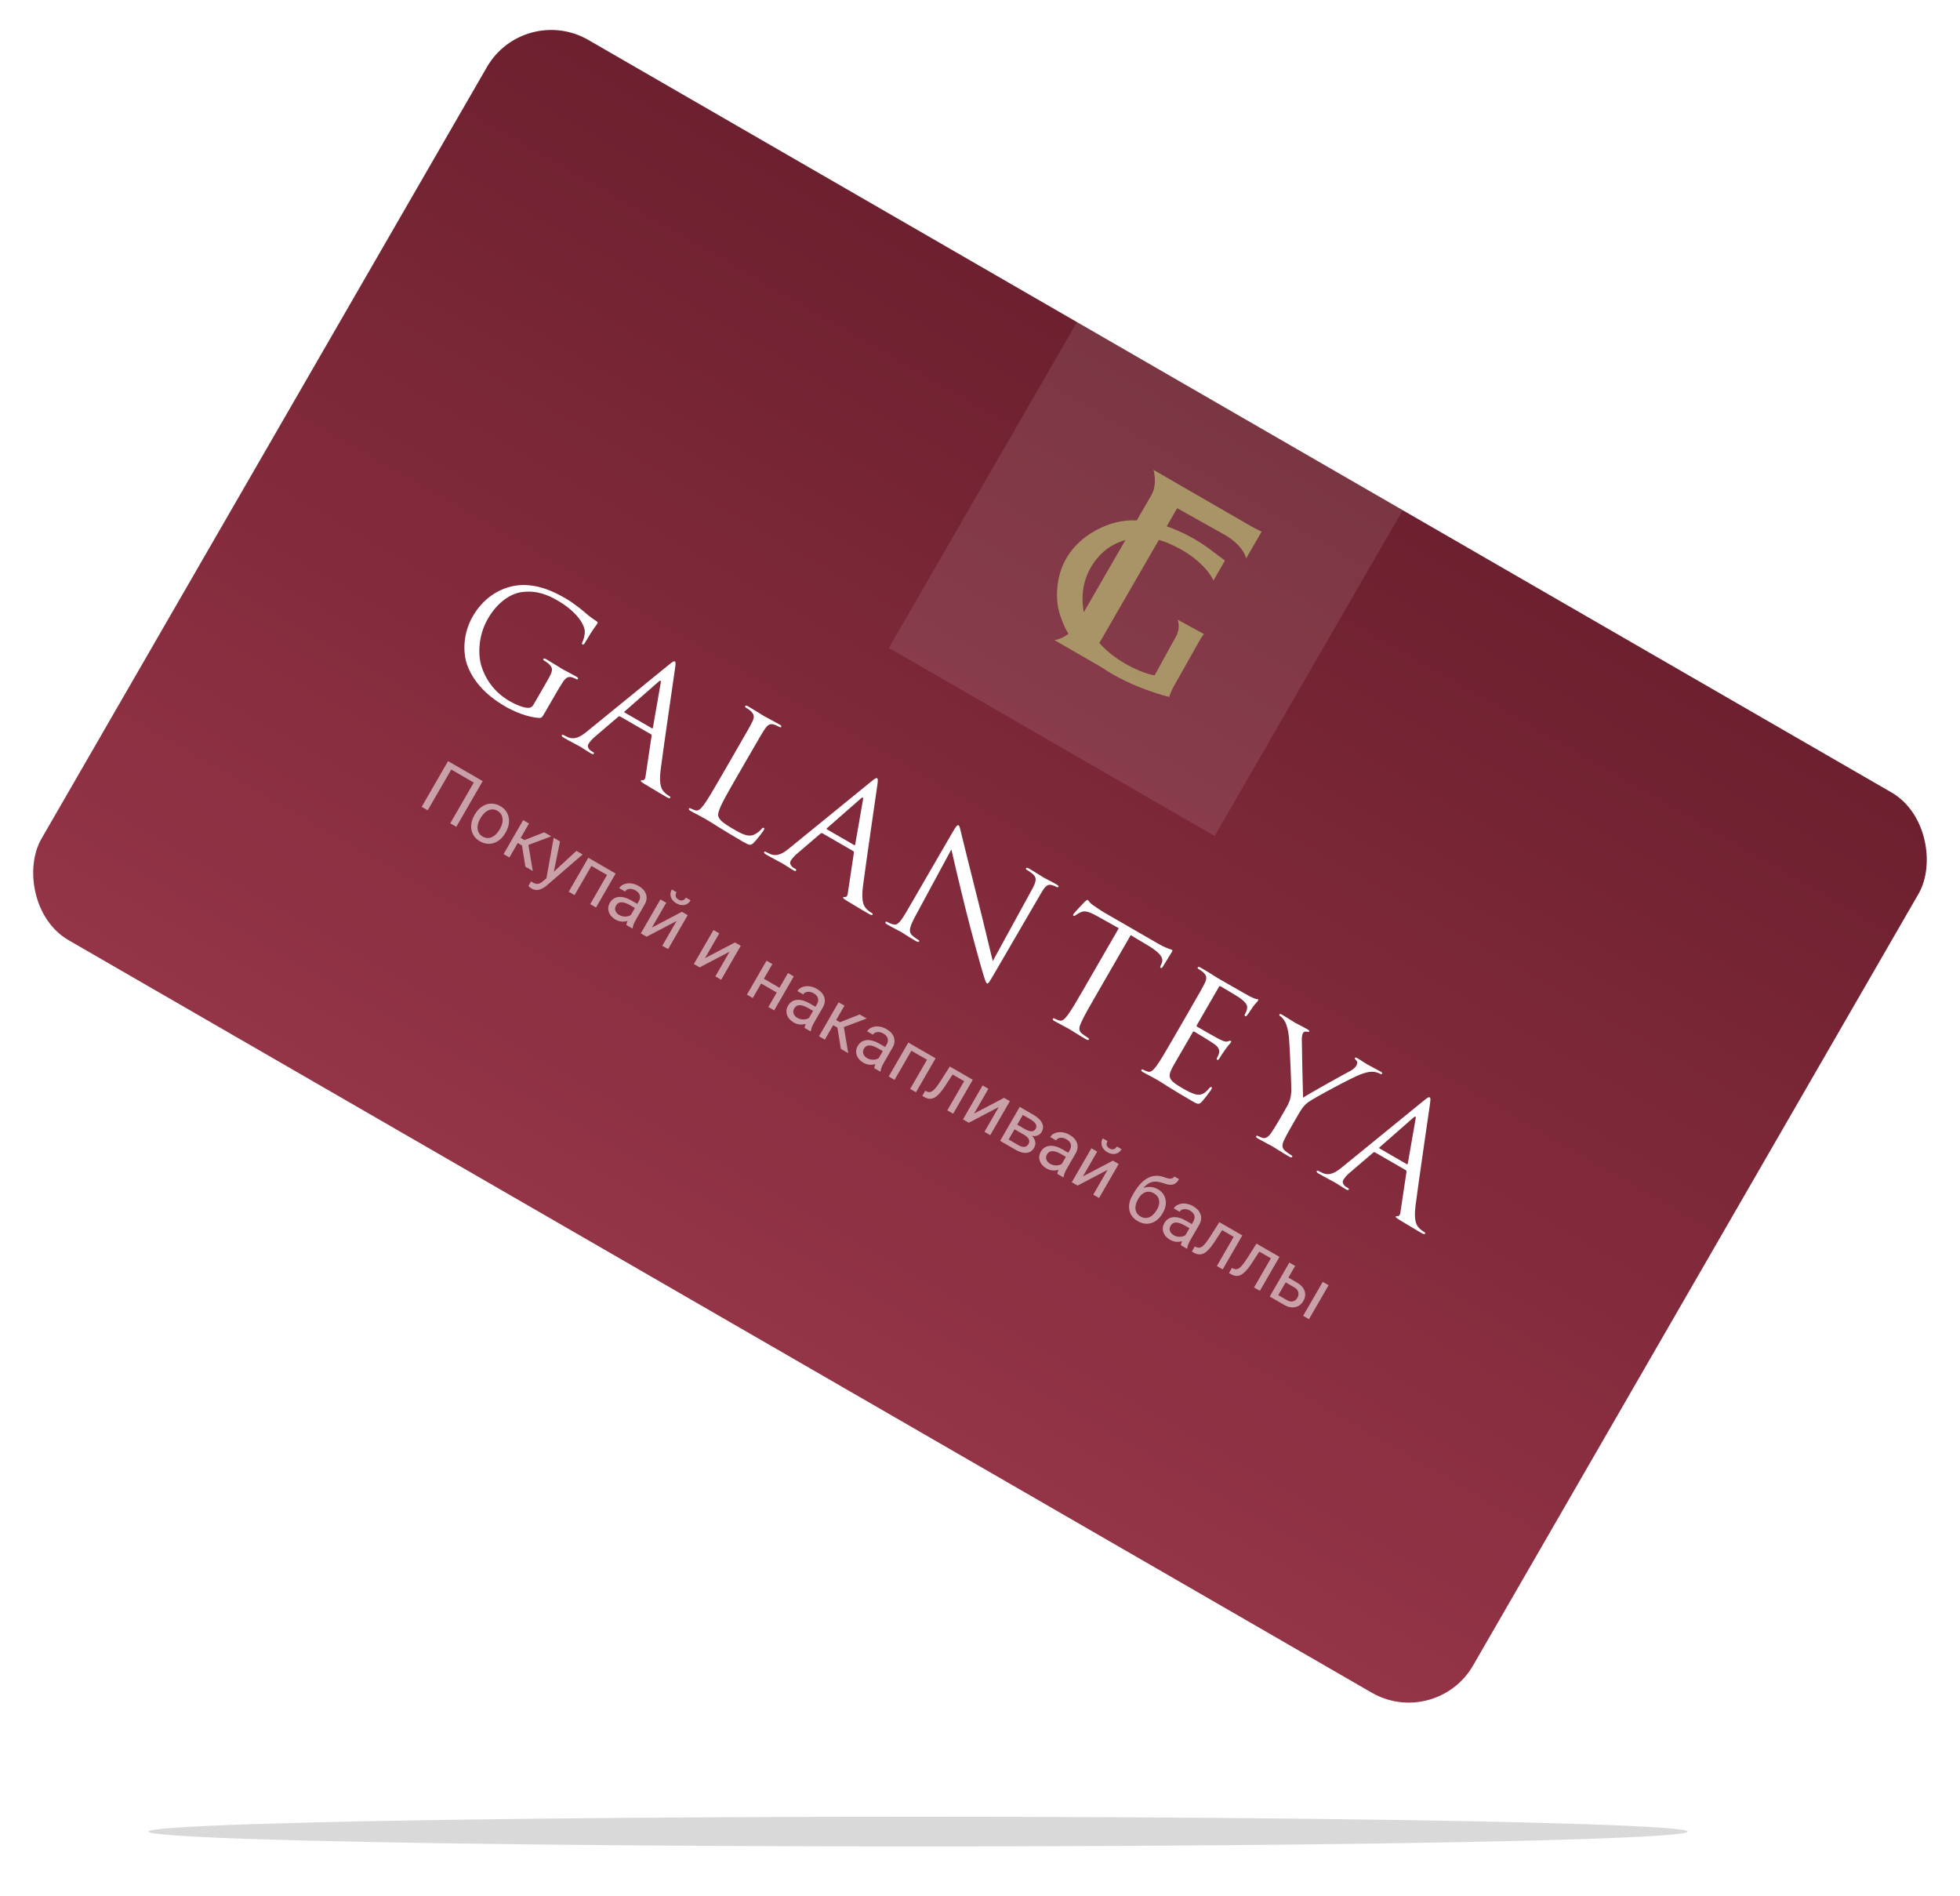 <svg width="396" height="383" viewBox="0 0 396 383" fill="none" xmlns="http://www.w3.org/2000/svg">
    <rect x="105.873" y="0.566" width="334" height="210" rx="15" transform="rotate(30 105.873 0.566)" fill="url(#paint0_linear)"/>
    <path d="M107.782 142.361C107.511 142.83 107.135 143.018 106.649 142.996C105.663 142.978 104.072 142.281 103.037 141.684C100.393 140.157 98.255 137.818 97.212 134.38C96.748 132.861 96.333 128.865 98.581 124.972C100.447 121.741 103.076 119.908 105.477 119.6C108.618 119.205 110.87 120.284 112.681 121.329C116.389 123.47 118.032 126.002 118.145 127.466C118.193 128.378 117.891 129.234 117.696 129.638C117.581 129.903 117.514 130.085 117.658 130.168C117.859 130.284 117.997 130.179 118.252 129.737C119.846 126.976 120.494 126.319 120.717 125.932C120.781 125.822 120.787 125.678 120.516 125.484C119.813 125.042 118.871 124.351 118.347 123.864C117.864 123.438 116.03 121.901 114.219 120.855C112.006 119.577 109.049 118.128 105.569 118.18C102.117 118.25 98.073 120.076 95.522 124.494C93.529 127.946 93.491 131.864 94.399 134.34C96.043 138.861 99.966 141.493 102.151 142.755C103.818 143.717 106.58 144.907 108.962 145.031C109.419 145.036 109.479 144.998 110.197 143.755L111.983 140.662C112.652 139.502 113.131 138.674 113.698 137.823C114.314 136.89 114.815 136.553 115.671 136.863C116.048 137.007 116.236 137.079 116.437 137.195C116.552 137.262 116.699 137.273 116.763 137.162C116.858 136.997 116.747 136.859 116.43 136.676C115.568 136.178 113.709 135.215 113.566 135.132C113.422 135.049 111.659 133.921 110.365 133.174C110.049 132.992 109.873 132.964 109.778 133.129C109.714 133.24 109.797 133.362 109.912 133.428C110.171 133.577 110.643 133.887 110.841 134.075C111.816 135.043 111.784 135.429 110.493 137.666L107.782 142.361Z" fill="white"/>
    <path d="M118.653 147.717C117.339 148.799 116.158 149.516 114.74 148.919C114.494 148.813 114.075 148.609 113.874 148.492C113.731 148.409 113.584 148.398 113.52 148.509C113.424 148.674 113.565 148.829 113.939 149.045C115.29 149.825 116.918 150.655 117.235 150.838C117.551 151.02 118.739 151.817 119.429 152.215C119.688 152.364 119.892 152.409 119.988 152.243C120.052 152.133 119.997 152.028 119.796 151.911L119.508 151.745C119.02 151.463 118.56 150.866 118.879 150.314C119.165 149.817 119.692 149.237 120.349 148.696L124.896 144.804C125.033 144.699 125.167 144.666 125.311 144.749L131.491 148.317C131.635 148.4 131.661 148.488 131.654 148.632L130.406 156.969C130.323 157.51 130.007 157.659 129.803 157.615C129.672 157.576 129.554 157.582 129.49 157.692C129.394 157.858 129.71 158.04 130.241 158.383C132.192 159.584 134.291 160.795 134.722 161.044C135.038 161.227 135.329 161.321 135.424 161.155C135.504 161.017 135.405 160.923 135.233 160.824C134.945 160.658 134.53 160.381 134.178 159.994C133.67 159.48 133.092 158.557 133.476 155.501C134.146 150.292 136.218 136.281 136.392 134.982C136.542 133.927 136.506 133.723 136.334 133.623C136.161 133.523 135.951 133.623 135.08 134.335L118.653 147.717ZM126.201 143.937C126.115 143.887 126.089 143.799 126.227 143.694L133.061 137.698C133.444 137.367 133.588 137.45 133.492 137.947L131.918 146.98C131.883 147.107 131.835 147.19 131.692 147.107L126.201 143.937Z" fill="white"/>
    <path d="M150.982 153.274C153.47 148.966 153.916 148.193 154.484 147.342C155.099 146.409 155.6 146.072 156.514 146.415C156.89 146.559 157.309 146.764 157.51 146.88C157.625 146.946 157.772 146.958 157.836 146.847C157.931 146.681 157.819 146.543 157.503 146.361C156.641 145.863 154.495 144.734 154.351 144.651C154.207 144.568 152.444 143.44 151.15 142.693C150.834 142.51 150.659 142.482 150.563 142.648C150.499 142.759 150.582 142.88 150.697 142.947C150.956 143.096 151.429 143.406 151.627 143.594C152.464 144.335 152.439 144.909 151.954 145.882C151.501 146.798 151.055 147.572 148.568 151.88L145.762 156.74C144.231 159.391 142.971 161.573 142.158 162.65C141.581 163.384 141.086 163.909 140.447 163.687C140.157 163.593 139.78 163.449 139.521 163.3C139.349 163.2 139.243 163.25 139.196 163.333C139.1 163.498 139.212 163.637 139.528 163.819C139.959 164.068 140.608 164.406 141.198 164.71C141.773 165.042 142.278 165.296 142.393 165.363C143.227 165.844 144.102 166.386 145.277 167.138C146.469 167.863 147.932 168.781 150.001 169.976C151.525 170.856 151.675 170.795 152.243 170.276C152.935 169.608 154.093 168.067 154.268 167.764C154.444 167.46 154.479 167.333 154.335 167.25C154.162 167.15 154.025 167.255 153.869 167.459C153.48 167.934 152.794 168.459 152.165 168.685C151.013 169.087 149.732 168.385 148.208 167.505C145.966 166.211 145.33 165.586 145.126 164.878C144.895 164.083 145.801 162.249 148.144 158.189L150.982 153.274Z" fill="white"/>
    <path d="M159.523 171.313C158.208 172.395 157.028 173.112 155.61 172.515C155.364 172.41 154.945 172.205 154.744 172.089C154.6 172.006 154.453 171.995 154.39 172.105C154.294 172.271 154.435 172.425 154.808 172.641C156.159 173.421 157.788 174.251 158.104 174.434C158.421 174.616 159.609 175.413 160.299 175.811C160.558 175.961 160.762 176.005 160.858 175.839C160.921 175.729 160.867 175.624 160.666 175.508L160.378 175.342C159.89 175.059 159.429 174.462 159.748 173.91C160.035 173.413 160.562 172.833 161.219 172.292L165.766 168.4C165.903 168.295 166.037 168.262 166.181 168.345L172.361 171.913C172.505 171.996 172.531 172.085 172.524 172.228L171.275 180.565C171.193 181.107 170.877 181.256 170.672 181.211C170.542 181.173 170.423 181.178 170.36 181.288C170.264 181.454 170.58 181.637 171.11 181.98C173.062 183.18 175.16 184.392 175.592 184.641C175.908 184.823 176.198 184.917 176.294 184.752C176.374 184.613 176.275 184.519 176.102 184.42C175.815 184.254 175.4 183.977 175.048 183.59C174.54 183.076 173.962 182.153 174.346 179.098C175.016 173.888 177.087 159.877 177.262 158.578C177.411 157.523 177.376 157.319 177.204 157.219C177.031 157.12 176.821 157.219 175.949 157.931L159.523 171.313ZM167.071 167.533C166.985 167.484 166.959 167.395 167.096 167.29L173.931 161.295C174.314 160.963 174.458 161.046 174.362 161.544L172.788 170.576C172.753 170.703 172.705 170.786 172.561 170.703L167.071 167.533Z" fill="white"/>
    <path d="M192.216 171.594C192.561 173.119 193.801 178.474 195.142 183.851C196.372 188.758 198.167 195.208 198.324 195.666C199.003 198.01 199.172 198.513 199.402 198.645C199.604 198.762 199.741 198.657 200.793 196.834L210.194 180.684C211.15 179.028 211.616 178.486 212.676 178.841C213.069 178.957 213.27 179.073 213.414 179.156C213.615 179.272 213.778 179.256 213.842 179.145C213.937 178.98 213.752 178.836 213.436 178.653C212.257 177.973 211.261 177.508 210.945 177.326C210.629 177.143 209.297 176.263 208.003 175.517C207.658 175.317 207.412 175.212 207.316 175.378C207.253 175.489 207.234 175.588 207.435 175.704C207.665 175.837 208.31 176.246 208.764 176.655C209.527 177.391 209.378 178.115 208.37 179.926L200.587 194.137C200.193 192.695 199.005 187.517 197.849 182.947C196.053 175.834 194.337 168.915 194.177 168.197C194.049 167.755 193.911 166.865 193.681 166.732C193.451 166.599 193.189 166.853 192.567 167.93L183.403 183.738C181.952 186.251 181.346 186.968 180.515 186.747C180.005 186.636 179.471 186.365 179.241 186.232C179.098 186.149 178.979 186.155 178.916 186.265C178.804 186.458 178.961 186.586 179.248 186.751C180.542 187.498 181.797 188.113 182.055 188.262C182.314 188.411 183.416 189.158 185.055 190.104C185.4 190.303 185.604 190.347 185.7 190.182C185.763 190.071 185.709 189.966 185.565 189.883C185.307 189.734 184.69 189.341 184.224 188.888C183.575 188.219 183.702 187.335 184.952 185.037L192.216 171.594Z" fill="white"/>
    <path d="M228.453 188.907L232.043 191.053C234.771 192.702 235.094 193.735 234.702 194.614L234.556 194.934C234.361 195.337 234.371 195.453 234.515 195.536C234.63 195.603 234.78 195.542 234.923 195.293C235.098 194.99 236.285 193.134 236.763 192.305C236.859 192.14 236.954 191.974 236.811 191.891C236.696 191.825 236.389 191.758 235.926 191.564C235.418 191.382 234.725 191.055 233.805 190.524L223.026 184.3C222.681 184.101 221.62 183.415 220.834 182.851C220.09 182.348 219.962 181.906 219.761 181.79C219.646 181.723 219.324 182.016 219.171 182.148C218.986 182.336 217.039 184.379 216.88 184.655C216.784 184.821 216.794 184.937 216.88 184.987C216.995 185.053 217.113 185.048 217.327 184.877C217.525 184.733 217.723 184.59 218.31 184.303C219.153 183.905 219.954 184.11 221.752 185.112L226.039 187.513L219.294 199.194C217.764 201.845 216.504 204.027 215.691 205.104C215.114 205.838 214.619 206.363 213.98 206.141C213.69 206.047 213.313 205.903 213.054 205.754C212.882 205.654 212.776 205.704 212.729 205.787C212.633 205.953 212.745 206.091 213.061 206.273C213.923 206.771 215.782 207.734 215.926 207.817C216.07 207.9 217.833 209.028 219.414 209.941C219.73 210.124 219.922 210.124 220.001 209.986C220.049 209.903 220.039 209.787 219.867 209.687C219.608 209.538 219.008 209.118 218.637 208.83C217.839 208.222 218.017 207.515 218.393 206.664C218.919 205.421 220.178 203.239 221.709 200.588L228.453 188.907Z" fill="white"/>
    <path d="M237.186 209.524C235.655 212.175 234.396 214.357 233.583 215.434C233.005 216.168 232.511 216.693 231.872 216.471C231.581 216.377 231.205 216.233 230.946 216.084C230.773 215.984 230.668 216.034 230.62 216.117C230.525 216.282 230.636 216.421 230.953 216.603C231.384 216.852 232.077 217.179 232.652 217.511C233.271 217.831 233.76 218.114 233.818 218.147C234.249 218.396 234.923 218.822 236.012 219.524C237.117 220.199 238.666 221.167 240.822 222.412C241.943 223.059 242.173 223.192 242.789 222.59C243.267 222.093 244.582 220.348 244.709 220.127C244.821 219.934 244.948 219.713 244.776 219.613C244.632 219.53 244.511 219.608 244.278 219.878C243.423 220.894 242.759 221.247 241.836 221.12C240.914 220.992 239.649 220.262 238.901 219.83C236.084 218.204 235.86 217.596 236.874 215.64C237.18 215.044 239.059 211.857 239.601 210.918L241.004 208.488C241.068 208.377 241.173 208.328 241.317 208.411C241.805 208.693 244.619 210.391 245.348 210.922C246.405 211.68 246.393 212.299 246.284 212.752C246.192 213.177 246.033 213.453 245.873 213.729C245.793 213.868 245.787 214.011 245.931 214.094C246.132 214.21 246.308 213.907 246.435 213.686C246.547 213.492 247.194 212.504 247.57 211.985C248.183 211.123 248.598 210.737 248.693 210.571C248.789 210.405 248.763 210.317 248.677 210.267C248.562 210.201 248.367 210.272 248.039 210.377C247.62 210.504 247.186 210.327 246.464 209.984C245.771 209.657 242.236 207.616 241.862 207.4C241.718 207.317 241.737 207.218 241.849 207.024L246.249 199.402C246.361 199.209 246.466 199.159 246.581 199.226C246.897 199.408 250.015 201.245 250.472 201.582C251.928 202.644 252.024 203.142 251.97 203.7C251.923 204.114 251.681 204.6 251.569 204.793C251.441 205.014 251.419 205.186 251.592 205.285C251.707 205.352 251.86 205.219 251.968 205.098C252.217 204.799 252.976 203.618 253.164 203.358C253.697 202.635 254.032 202.386 254.144 202.193C254.223 202.055 254.258 201.928 254.172 201.878C254.028 201.795 253.85 201.839 253.69 201.784C253.428 201.706 252.936 201.496 252.374 201.208C251.697 200.854 245.977 197.551 245.775 197.435L244.629 196.699C244.012 196.307 243.236 195.859 242.575 195.477C242.259 195.294 242.083 195.266 241.987 195.432C241.924 195.543 242.007 195.664 242.122 195.731C242.381 195.88 242.853 196.19 243.051 196.378C243.888 197.119 243.863 197.693 243.379 198.666C242.926 199.582 242.479 200.356 239.992 204.664L237.186 209.524Z" fill="white"/>
    <path d="M258.511 226.144C258.256 226.586 257.587 227.746 256.831 228.856C256.311 229.624 255.701 230.082 255.063 229.86C254.772 229.766 254.395 229.622 254.136 229.473C253.964 229.373 253.859 229.423 253.811 229.506C253.715 229.671 253.827 229.81 254.143 229.992C255.006 230.49 256.864 231.453 257.008 231.536C257.152 231.619 258.915 232.747 260.496 233.66C260.812 233.843 261.004 233.843 261.084 233.705C261.131 233.622 261.122 233.506 260.949 233.406C260.691 233.257 260.09 232.837 259.719 232.549C258.921 231.941 259.013 231.184 259.418 230.35C260.001 229.14 260.671 227.98 260.926 227.538L262.297 225.163C262.823 224.252 263.317 223.396 264.323 222.651C265.526 221.762 273.297 217.596 274.883 217.039C275.946 216.658 276.454 216.51 277.22 216.51C277.839 216.499 278.449 216.704 278.765 216.887C278.995 217.02 279.187 217.02 279.267 216.882C279.331 216.771 279.19 216.616 278.989 216.5C278.443 216.185 276.325 215.073 276.153 214.973C275.923 214.841 275.051 214.227 274.303 213.795C274.016 213.629 273.811 213.585 273.748 213.695C273.668 213.833 273.808 213.988 274.019 214.22C274.316 214.502 274.256 214.872 274.033 215.259C273.826 215.618 273.439 216.021 272.731 216.385C271.63 216.965 264.487 220.905 263.272 221.749C263.217 220.65 263.018 211.035 263.021 209.969C263.03 209.422 263.077 209.008 263.269 208.676C263.396 208.455 263.636 208.373 263.929 208.395C264.252 208.434 264.44 208.506 264.504 208.395C264.568 208.285 264.558 208.169 264.242 207.986C263.121 207.339 261.981 206.791 261.78 206.675C261.636 206.592 259.528 205.264 258.982 204.949C258.723 204.8 258.56 204.816 258.496 204.927C258.416 205.065 258.528 205.203 258.672 205.286C258.931 205.435 259.381 205.916 259.653 206.441C259.979 207.072 260.299 208.177 260.428 209.614C260.605 211.63 260.949 219.93 260.895 220.488C260.807 221.504 260.743 222.278 259.882 223.769L258.511 226.144Z" fill="white"/>
    <path d="M271.172 235.773C269.857 236.856 268.677 237.573 267.259 236.975C267.013 236.87 266.594 236.665 266.393 236.549C266.249 236.466 266.102 236.455 266.039 236.566C265.943 236.731 266.084 236.886 266.457 237.102C267.808 237.882 269.437 238.712 269.753 238.894C270.07 239.077 271.258 239.873 271.948 240.272C272.206 240.421 272.411 240.465 272.506 240.3C272.57 240.189 272.516 240.084 272.315 239.968L272.027 239.802C271.538 239.52 271.078 238.923 271.397 238.371C271.684 237.873 272.211 237.294 272.868 236.753L277.415 232.861C277.552 232.756 277.686 232.723 277.83 232.806L284.01 236.374C284.154 236.457 284.179 236.545 284.173 236.689L282.924 245.026C282.842 245.567 282.526 245.716 282.321 245.672C282.19 245.633 282.072 245.638 282.009 245.749C281.913 245.915 282.229 246.097 282.759 246.44C284.711 247.641 286.809 248.852 287.241 249.101C287.557 249.284 287.847 249.378 287.943 249.212C288.023 249.074 287.924 248.98 287.751 248.88C287.464 248.714 287.049 248.438 286.697 248.051C286.189 247.537 285.611 246.613 285.995 243.558C286.665 238.348 288.736 224.337 288.911 223.039C289.06 221.984 289.025 221.779 288.853 221.68C288.68 221.58 288.469 221.679 287.598 222.392L271.172 235.773ZM278.72 231.994C278.634 231.944 278.608 231.856 278.745 231.751L285.58 225.755C285.963 225.424 286.106 225.507 286.011 226.004L284.437 235.037C284.402 235.164 284.354 235.247 284.21 235.164L278.72 231.994Z" fill="white"/>
    <rect opacity="0.1" x="217.59" y="65.066" width="76" height="76" transform="rotate(30 217.59 65.066)" fill="white"/>
    <path d="M236.227 140.782C236.463 139.957 237.09 138.749 237.09 138.749C237.09 138.749 242.128 129.801 242.466 129.217C242.7 128.823 242.96 128.446 243.246 128.088C243.246 128.088 238.612 125.563 237.95 125.181C238.264 126.195 238.199 127.291 237.768 128.263L233.292 136.405C231.902 136.339 225.945 134.248 222.111 129.895L234.135 109.069C234.801 109.25 235.453 109.478 236.088 109.75C243.37 112.861 245.169 117.267 245.169 117.267L247.493 113.242L243.887 110.54C241.376 108.758 238.627 107.339 235.719 106.326L237.835 102.661L247.468 108.052C251.316 110.274 251.774 112.802 251.774 112.802L254.898 107.39C254.898 107.39 253.639 106.804 252.85 106.349L233.052 94.919C233.052 94.919 233.909 97.796 232.634 100.003L229.677 105.126C228.161 105.052 226.643 105.216 225.176 105.61C225.176 105.61 213.385 108.319 213.557 120.512C213.61 123.108 214.413 124.891 214.413 124.891C214.778 125.991 215.265 127.046 215.865 128.036C215.142 128.599 214.167 129.159 213.032 129.301L222.601 134.825C228.901 139.115 236.227 140.782 236.227 140.782ZM223.651 110.908C223.651 110.908 225.038 109.759 227.389 109.088L218.968 123.673C217.41 115.076 223.651 110.908 223.651 110.908Z" fill="#A99467"/>
    <path opacity="0.55" d="M92.192 167.027L90.968 166.321L95.721 158.087L91.167 155.458L86.413 163.691L85.195 162.988L90.528 153.753L97.524 157.792L92.192 167.027ZM95.935 164.529C96.323 163.856 96.803 163.327 97.376 162.942C97.952 162.558 98.559 162.356 99.197 162.336C99.839 162.317 100.462 162.483 101.067 162.832C102.002 163.371 102.57 164.131 102.771 165.11C102.977 166.091 102.77 167.119 102.15 168.193L102.102 168.275C101.716 168.943 101.241 169.469 100.675 169.853C100.116 170.235 99.512 170.436 98.864 170.457C98.219 170.479 97.588 170.312 96.971 169.956C96.041 169.419 95.472 168.659 95.267 167.678C95.065 166.699 95.272 165.677 95.887 164.611L95.935 164.529ZM97.034 165.349C96.595 166.11 96.417 166.823 96.502 167.486C96.591 168.152 96.932 168.656 97.524 168.998C98.12 169.342 98.728 169.383 99.347 169.121C99.969 168.854 100.523 168.3 101.009 167.458C101.444 166.706 101.616 165.993 101.525 165.32C101.441 164.646 101.102 164.138 100.51 163.796C99.931 163.461 99.331 163.422 98.71 163.678C98.088 163.934 97.53 164.491 97.034 165.349ZM105.462 170.79L104.606 170.296L102.918 173.22L101.738 172.539L105.7 165.676L106.88 166.357L105.203 169.262L105.97 169.705L109.956 168.133L111.377 168.953L106.758 170.684L107.643 175.948L106.153 175.088L105.462 170.79ZM111.89 176.108L116.458 171.887L117.714 172.612L110.381 178.941C109.294 179.836 108.286 180.015 107.356 179.478L107.145 179.331L106.755 178.996L107.304 178.044L107.607 178.253C108.004 178.482 108.359 178.58 108.672 178.547C108.989 178.515 109.342 178.328 109.733 177.984L110.396 177.436L111.866 169.235L113.147 169.975L111.89 176.108ZM120.418 183.324L119.244 182.646L122.647 176.754L119.488 174.93L116.086 180.823L114.906 180.141L118.868 173.278L124.38 176.461L120.418 183.324ZM126.539 186.858C126.549 186.683 126.634 186.411 126.791 186.039C125.919 186.291 125.104 186.198 124.347 185.761C123.67 185.371 123.224 184.86 123.008 184.227C122.799 183.594 122.864 182.983 123.204 182.395C123.616 181.68 124.207 181.283 124.975 181.202C125.75 181.119 126.63 181.363 127.616 181.931L128.757 182.591L129.069 182.051C129.305 181.641 129.371 181.245 129.265 180.862C129.161 180.475 128.87 180.144 128.392 179.868C127.974 179.626 127.562 179.529 127.156 179.577C126.751 179.625 126.462 179.799 126.288 180.099L125.108 179.418C125.306 179.076 125.617 178.816 126.041 178.638C126.472 178.458 126.948 178.394 127.47 178.448C127.996 178.503 128.509 178.675 129.008 178.963C129.799 179.42 130.303 179.976 130.522 180.633C130.743 181.285 130.662 181.962 130.279 182.665L128.455 185.824C128.091 186.454 127.882 187.002 127.828 187.467L127.769 187.568L126.539 186.858ZM125.108 184.839C125.476 185.052 125.88 185.158 126.319 185.158C126.759 185.158 127.141 185.049 127.465 184.83L128.278 183.421L127.358 182.89C125.92 182.06 124.958 182.066 124.472 182.908C124.26 183.276 124.217 183.634 124.342 183.983C124.468 184.331 124.723 184.617 125.108 184.839ZM137.77 184.191L138.944 184.869L134.981 191.732L133.808 191.055L136.697 186.05L130.643 189.227L129.469 188.55L133.432 181.687L134.605 182.364L131.712 187.375L137.77 184.191ZM139.53 181.875C139.235 182.387 138.821 182.698 138.29 182.808C137.765 182.917 137.219 182.808 136.652 182.48C136.086 182.153 135.717 181.732 135.547 181.216C135.377 180.701 135.438 180.189 135.731 179.682L136.689 180.235C136.518 180.531 136.464 180.81 136.527 181.072C136.592 181.329 136.779 181.547 137.088 181.726C137.384 181.896 137.662 181.947 137.922 181.877C138.187 181.81 138.406 181.626 138.579 181.326L139.53 181.875ZM148.49 190.38L149.663 191.058L145.701 197.921L144.527 197.243L147.417 192.239L141.362 195.416L140.189 194.739L144.151 187.876L145.325 188.553L142.432 193.564L148.49 190.38ZM156.414 204.106L155.241 203.429L156.933 200.498L153.78 198.678L152.088 201.609L150.909 200.928L154.871 194.064L156.051 194.746L154.333 197.72L157.486 199.541L159.203 196.566L160.377 197.243L156.414 204.106ZM162.541 207.644C162.552 207.47 162.636 207.197 162.794 206.826C161.921 207.077 161.107 206.985 160.35 206.548C159.673 206.157 159.227 205.646 159.011 205.014C158.802 204.38 158.867 203.769 159.206 203.181C159.619 202.467 160.209 202.069 160.978 201.988C161.753 201.906 162.633 202.149 163.618 202.718L164.76 203.377L165.071 202.838C165.308 202.427 165.373 202.031 165.267 201.648C165.164 201.261 164.873 200.93 164.395 200.654C163.976 200.413 163.564 200.316 163.159 200.363C162.754 200.411 162.464 200.585 162.291 200.886L161.111 200.204C161.309 199.862 161.62 199.602 162.044 199.424C162.475 199.244 162.951 199.181 163.473 199.234C163.999 199.289 164.511 199.461 165.01 199.749C165.801 200.206 166.306 200.762 166.525 201.419C166.746 202.071 166.665 202.748 166.281 203.452L164.458 206.61C164.094 207.24 163.885 207.788 163.831 208.253L163.772 208.354L162.541 207.644ZM161.111 205.625C161.478 205.838 161.882 205.944 162.322 205.944C162.762 205.944 163.143 205.835 163.467 205.616L164.28 204.208L163.36 203.677C161.923 202.847 160.961 202.852 160.475 203.694C160.263 204.062 160.219 204.42 160.345 204.769C160.471 205.118 160.726 205.403 161.111 205.625ZM169.196 207.587L168.34 207.093L166.652 210.017L165.472 209.336L169.434 202.473L170.614 203.154L168.937 206.059L169.704 206.502L173.69 204.93L175.111 205.75L170.492 207.481L171.377 212.745L169.887 211.885L169.196 207.587ZM176.623 215.774C176.633 215.599 176.718 215.327 176.875 214.955C176.003 215.207 175.188 215.114 174.431 214.677C173.754 214.287 173.308 213.776 173.092 213.143C172.883 212.51 172.948 211.899 173.288 211.311C173.7 210.596 174.291 210.199 175.059 210.118C175.834 210.035 176.714 210.279 177.7 210.847L178.841 211.507L179.153 210.967C179.389 210.557 179.455 210.161 179.349 209.778C179.245 209.391 178.954 209.06 178.476 208.784C178.058 208.542 177.646 208.445 177.24 208.493C176.835 208.541 176.546 208.715 176.372 209.015L175.192 208.334C175.39 207.992 175.701 207.732 176.125 207.554C176.556 207.374 177.032 207.311 177.554 207.364C178.08 207.419 178.593 207.591 179.092 207.879C179.883 208.336 180.387 208.892 180.606 209.549C180.827 210.201 180.746 210.878 180.363 211.581L178.539 214.74C178.175 215.37 177.966 215.918 177.912 216.383L177.853 216.484L176.623 215.774ZM175.192 213.755C175.56 213.968 175.964 214.074 176.403 214.074C176.843 214.074 177.225 213.965 177.549 213.746L178.362 212.338L177.442 211.807C176.004 210.976 175.042 210.982 174.556 211.824C174.344 212.192 174.301 212.55 174.426 212.899C174.552 213.247 174.807 213.533 175.192 213.755ZM185.065 220.648L183.892 219.971L187.294 214.078L184.135 212.254L180.733 218.147L179.553 217.466L183.516 210.603L189.028 213.785L185.065 220.648ZM196.538 218.121L192.575 224.984L191.396 224.303L194.798 218.41L192.464 217.063L190.841 219.551C190.084 220.687 189.398 221.416 188.783 221.737C188.173 222.062 187.515 222.034 186.81 221.655L186.34 221.384L186.937 220.35L187.288 220.519C187.693 220.696 188.093 220.634 188.487 220.332C188.882 220.029 189.412 219.355 190.079 218.307L191.901 215.444L196.538 218.121ZM202.862 221.772L204.035 222.45L200.073 229.313L198.899 228.635L201.789 223.631L195.734 226.808L194.561 226.13L198.523 219.267L199.697 219.945L196.804 224.956L202.862 221.772ZM202.064 230.462L206.027 223.599L208.704 225.145C209.617 225.672 210.224 226.237 210.525 226.839C210.832 227.439 210.808 228.048 210.451 228.666C210.268 228.983 210.007 229.215 209.668 229.363C209.331 229.507 208.938 229.54 208.487 229.46C208.846 229.796 209.068 230.178 209.154 230.606C209.244 231.036 209.175 231.447 208.948 231.84C208.584 232.47 208.073 232.818 207.415 232.884C206.762 232.952 206.012 232.742 205.166 232.253L202.064 230.462ZM204.977 228.127L203.784 230.195L205.725 231.315C206.215 231.599 206.633 231.719 206.979 231.676C207.33 231.636 207.6 231.451 207.79 231.121C208.186 230.436 207.88 229.803 206.874 229.222L204.977 228.127ZM205.519 227.188L207.035 228.064C208.135 228.698 208.87 228.694 209.241 228.052C209.612 227.409 209.284 226.777 208.256 226.155L206.651 225.228L205.519 227.188ZM213.615 237.131C213.625 236.957 213.71 236.684 213.868 236.313C212.995 236.565 212.18 236.472 211.423 236.035C210.747 235.644 210.3 235.133 210.085 234.501C209.875 233.867 209.941 233.256 210.28 232.668C210.693 231.954 211.283 231.556 212.051 231.475C212.826 231.393 213.706 231.636 214.692 232.205L215.833 232.864L216.145 232.325C216.382 231.915 216.447 231.518 216.341 231.136C216.237 230.749 215.946 230.417 215.469 230.142C215.05 229.9 214.638 229.803 214.232 229.851C213.827 229.899 213.538 230.073 213.364 230.373L212.185 229.692C212.382 229.349 212.693 229.089 213.117 228.911C213.548 228.731 214.025 228.668 214.546 228.721C215.072 228.777 215.585 228.949 216.084 229.237C216.875 229.693 217.379 230.25 217.598 230.906C217.819 231.558 217.738 232.236 217.355 232.939L215.531 236.098C215.167 236.728 214.958 237.275 214.904 237.74L214.846 237.842L213.615 237.131ZM212.184 235.113C212.552 235.325 212.956 235.431 213.395 235.431C213.835 235.432 214.217 235.322 214.541 235.103L215.354 233.695L214.434 233.164C212.996 232.334 212.034 232.34 211.549 233.181C211.336 233.549 211.293 233.907 211.418 234.256C211.544 234.605 211.799 234.89 212.184 235.113ZM224.846 234.465L226.02 235.142L222.057 242.005L220.884 241.328L223.773 236.323L217.719 239.501L216.545 238.823L220.508 231.96L221.681 232.637L218.788 237.648L224.846 234.465ZM226.606 232.149C226.311 232.661 225.898 232.972 225.366 233.082C224.841 233.19 224.295 233.081 223.728 232.754C223.162 232.427 222.793 232.005 222.623 231.49C222.453 230.974 222.514 230.463 222.807 229.955L223.765 230.508C223.594 230.804 223.54 231.083 223.603 231.345C223.668 231.603 223.856 231.821 224.164 231.999C224.46 232.17 224.738 232.22 224.998 232.151C225.263 232.084 225.482 231.9 225.655 231.6L226.606 232.149ZM233.912 240.223C234.774 240.721 235.297 241.409 235.478 242.286C235.666 243.161 235.488 244.071 234.943 245.014L234.881 245.121C234.508 245.768 234.048 246.276 233.504 246.643C232.961 247.007 232.373 247.195 231.74 247.207C231.114 247.217 230.496 247.047 229.888 246.695C228.966 246.163 228.401 245.428 228.192 244.49C227.986 243.548 228.182 242.559 228.78 241.523L229.11 240.952C229.943 239.51 230.871 238.518 231.894 237.976C232.922 237.436 234.012 237.374 235.164 237.791C235.817 238.027 236.291 238.129 236.586 238.097C236.881 238.064 237.105 237.914 237.259 237.648L238.223 238.205C237.918 238.733 237.56 239.076 237.148 239.233C236.74 239.392 236.239 239.382 235.643 239.202L234.655 238.893C233.862 238.655 233.176 238.631 232.598 238.822C232.027 239.011 231.5 239.4 231.018 239.99C232.055 239.63 233.02 239.708 233.912 240.223ZM233.127 241.055C232.552 240.723 231.983 240.654 231.42 240.848C230.859 241.037 230.381 241.475 229.986 242.16L229.927 242.261C229.502 242.997 229.335 243.678 229.424 244.305C229.52 244.93 229.858 245.409 230.437 245.744C231.02 246.081 231.606 246.131 232.193 245.895C232.781 245.659 233.313 245.127 233.792 244.298C234.165 243.651 234.293 243.034 234.175 242.447C234.064 241.859 233.715 241.395 233.127 241.055ZM238.581 251.545C238.591 251.371 238.676 251.098 238.833 250.727C237.961 250.979 237.146 250.886 236.389 250.449C235.713 250.058 235.266 249.547 235.05 248.915C234.841 248.281 234.906 247.67 235.246 247.083C235.658 246.368 236.249 245.97 237.017 245.889C237.792 245.807 238.672 246.05 239.658 246.619L240.799 247.278L241.111 246.739C241.347 246.329 241.413 245.932 241.307 245.55C241.203 245.163 240.912 244.831 240.434 244.556C240.016 244.314 239.604 244.217 239.198 244.265C238.793 244.313 238.504 244.487 238.33 244.787L237.15 244.106C237.348 243.763 237.659 243.503 238.083 243.325C238.514 243.145 238.99 243.082 239.512 243.135C240.038 243.191 240.551 243.363 241.05 243.651C241.841 244.107 242.345 244.664 242.564 245.32C242.785 245.972 242.704 246.65 242.321 247.353L240.497 250.512C240.133 251.142 239.924 251.689 239.87 252.154L239.811 252.256L238.581 251.545ZM237.15 249.527C237.518 249.739 237.922 249.845 238.361 249.845C238.801 249.846 239.183 249.736 239.507 249.517L240.32 248.109L239.4 247.578C237.962 246.748 237 246.754 236.514 247.595C236.302 247.963 236.259 248.321 236.384 248.67C236.51 249.019 236.765 249.304 237.15 249.527ZM250.998 249.564L247.036 256.427L245.856 255.746L249.258 249.853L246.924 248.505L245.301 250.994C244.544 252.13 243.858 252.858 243.244 253.18C242.634 253.505 241.976 253.477 241.27 253.098L240.801 252.827L241.398 251.793L241.749 251.962C242.154 252.139 242.553 252.077 242.948 251.775C243.342 251.472 243.873 250.798 244.539 249.75L246.362 246.887L250.998 249.564ZM258.509 253.9L254.546 260.763L253.366 260.082L256.768 254.189L254.434 252.841L252.812 255.33C252.054 256.466 251.368 257.194 250.754 257.516C250.144 257.841 249.486 257.813 248.78 257.434L248.311 257.163L248.908 256.129L249.259 256.298C249.664 256.475 250.063 256.413 250.458 256.11C250.852 255.808 251.383 255.133 252.049 254.086L253.872 251.223L258.509 253.9ZM260.308 258.093L262.09 259.122C262.863 259.58 263.361 260.138 263.584 260.797C263.807 261.455 263.722 262.125 263.329 262.806C262.934 263.491 262.384 263.906 261.679 264.052C260.975 264.198 260.229 264.044 259.443 263.59L256.538 261.913L260.5 255.05L261.674 255.727L260.308 258.093ZM264.467 266.49L263.287 265.809L267.249 258.946L268.429 259.627L264.467 266.49ZM259.755 259.051L258.264 261.632L260.009 262.639C260.448 262.893 260.853 262.978 261.224 262.893C261.597 262.804 261.897 262.562 262.124 262.169C262.343 261.789 262.405 261.409 262.307 261.032C262.216 260.652 261.961 260.336 261.543 260.084L259.755 259.051Z" fill="white"/>
    <g opacity="0.15" filter="url(#filter0_f)">
        <ellipse cx="185.5" cy="370" rx="155.5" ry="3" fill="black"/>
    </g>
    <defs>
        <filter id="filter0_f" x="20" y="357" width="331" height="26" filterUnits="userSpaceOnUse" color-interpolation-filters="sRGB">
            <feFlood flood-opacity="0" result="BackgroundImageFix"/>
            <feBlend mode="normal" in="SourceGraphic" in2="BackgroundImageFix" result="shape"/>
            <feGaussianBlur stdDeviation="5" result="effect1_foregroundBlur"/>
        </filter>
        <linearGradient id="paint0_linear" x1="272.873" y1="0.566" x2="272.873" y2="210.566" gradientUnits="userSpaceOnUse">
            <stop stop-color="#6D202F"/>
            <stop offset="1" stop-color="#943447"/>
        </linearGradient>
    </defs>
</svg>
